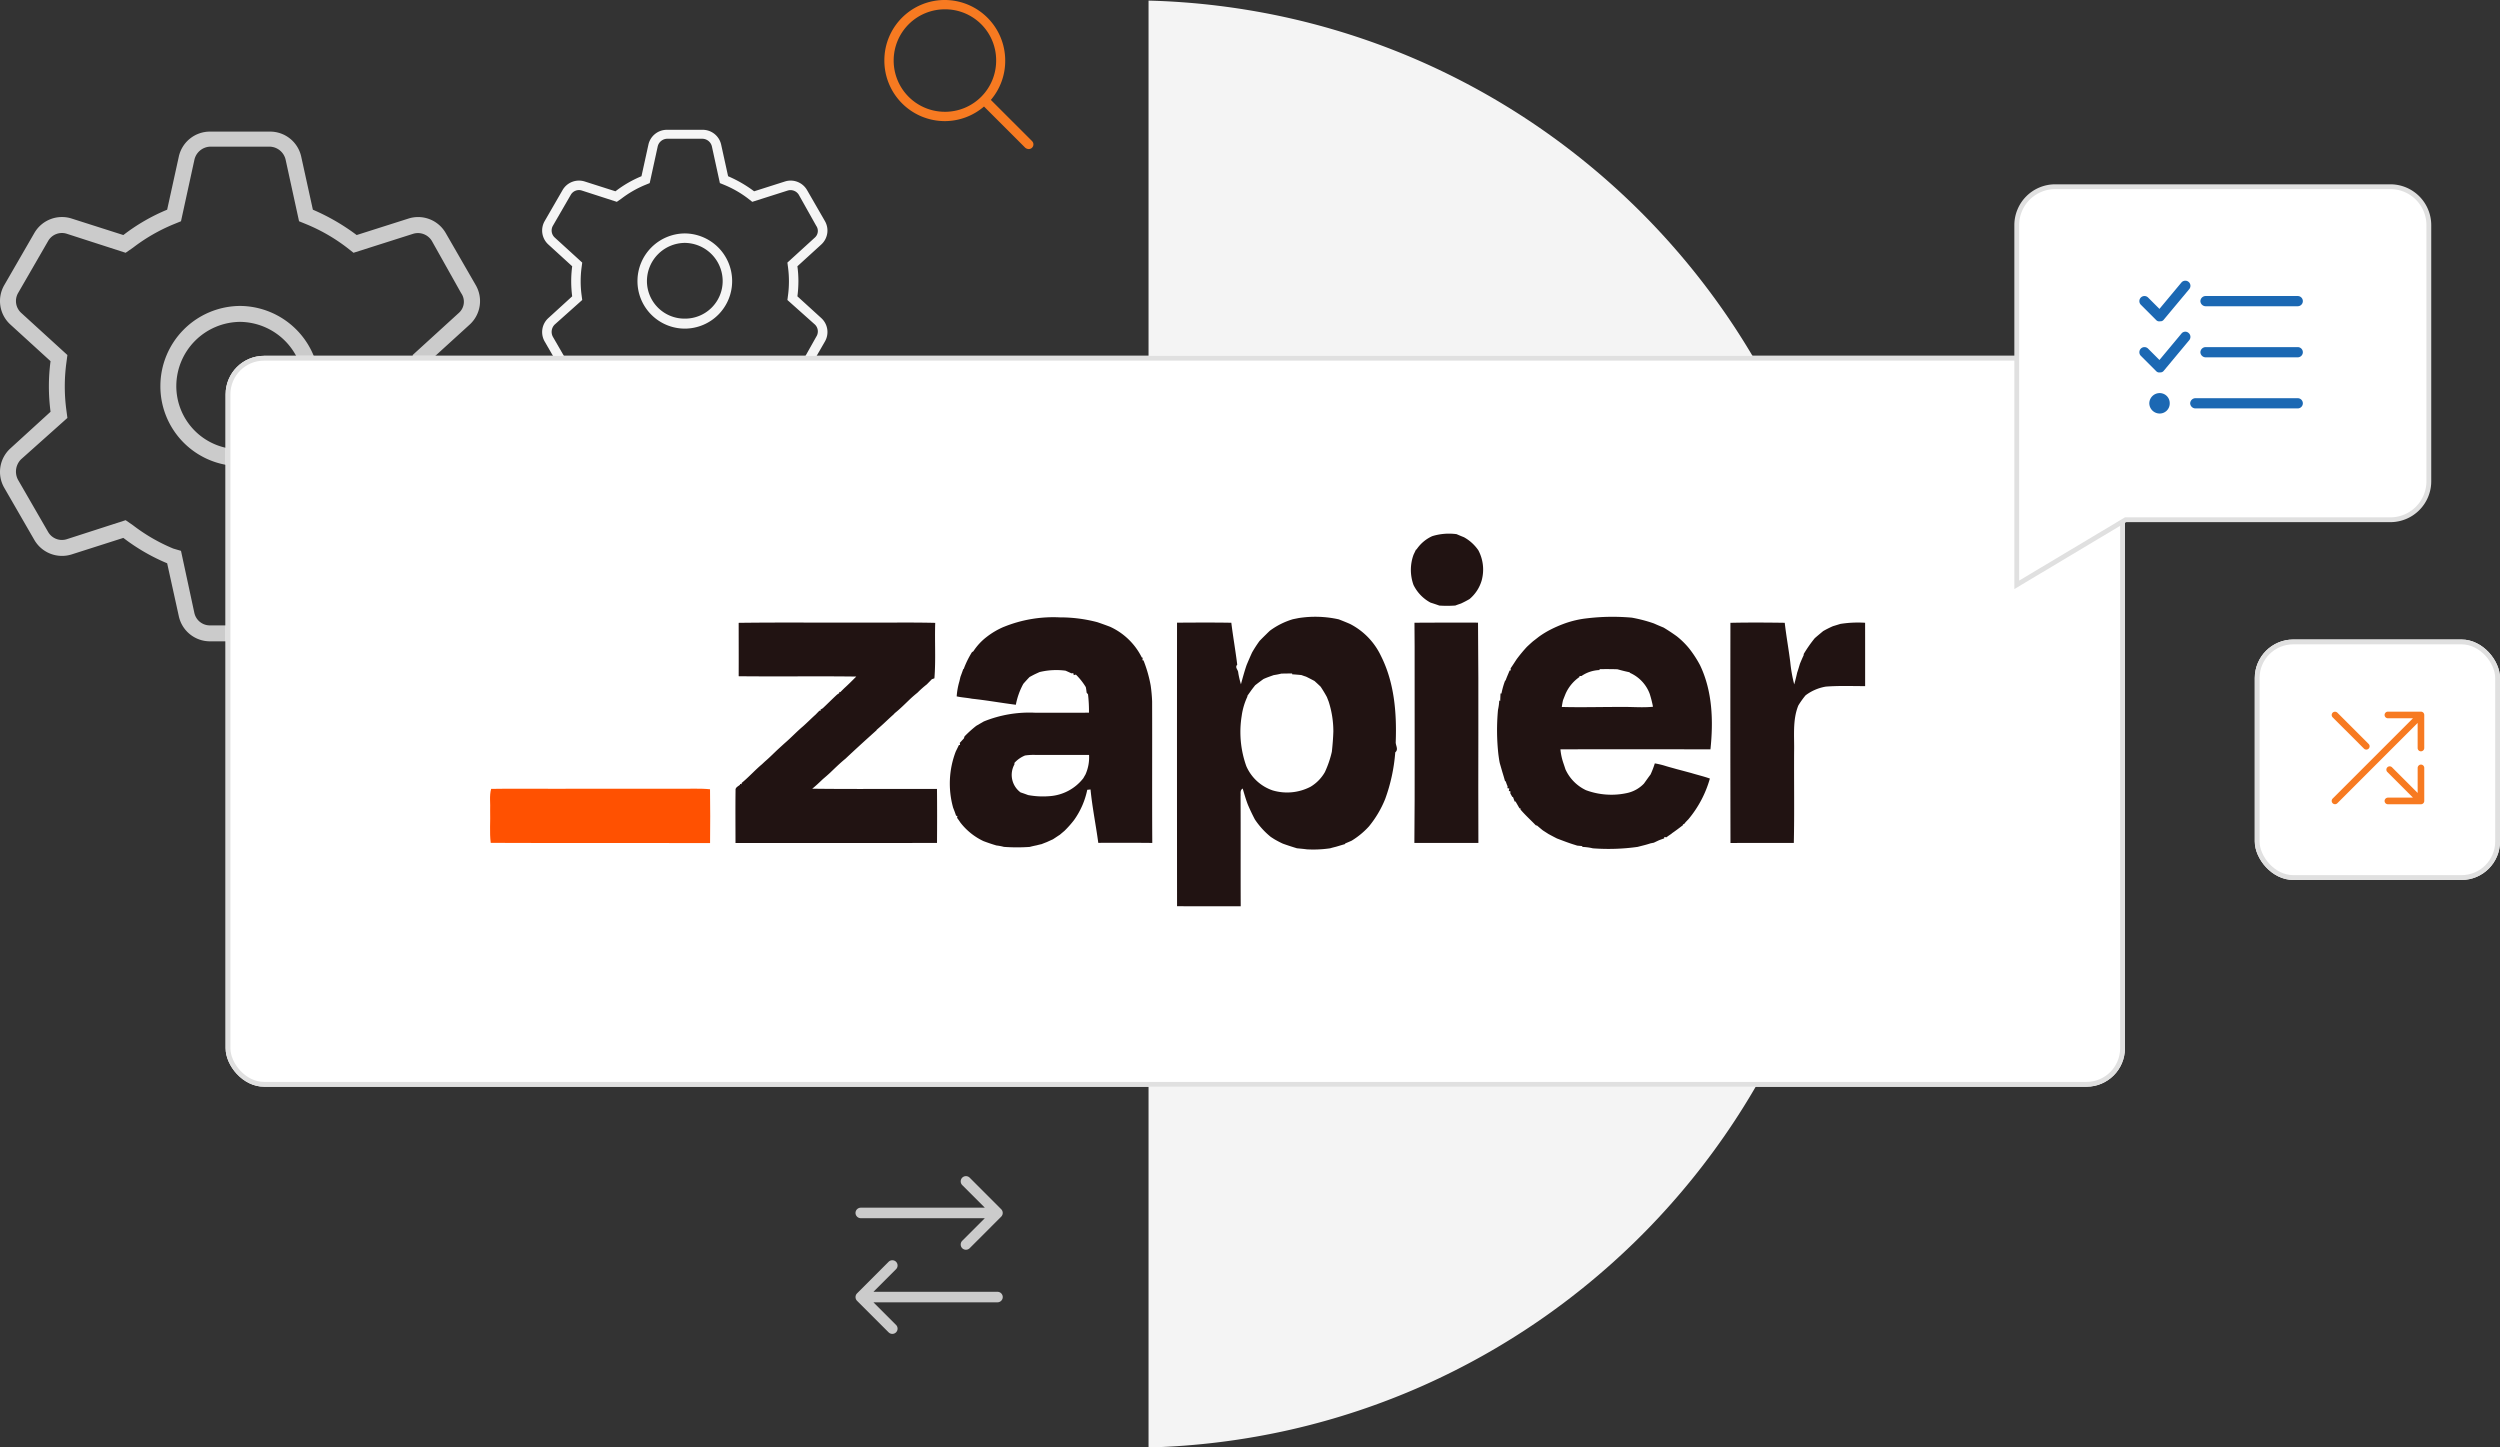 <svg xmlns="http://www.w3.org/2000/svg" xmlns:xlink="http://www.w3.org/1999/xlink" width="519.917" height="301.023" viewBox="0 0 519.917 301.023">
  <rect x="0" y="0" width="519.917" height="301.023" fill="#333333" stroke="none"/>
  <defs>
    <clipPath id="clip-path">
      <rect id="Rectangle_8665" data-name="Rectangle 8665" width="285.968" height="77.48" fill="none"/>
    </clipPath>
  </defs>
  <g id="slack-hero" transform="translate(-967.083 -182.875)">
    <path id="Path_24957" data-name="Path 24957" d="M36.438-39.936A16.678,16.678,0,0,1,53-56.5,16.678,16.678,0,0,1,69.563-39.936,16.6,16.6,0,0,1,53-23.187,16.6,16.6,0,0,1,36.438-39.936ZM53-53.186a13.384,13.384,0,0,0-13.25,13.25A13.144,13.144,0,0,0,53-26.686a13.144,13.144,0,0,0,13.25-13.25A13.384,13.384,0,0,0,53-53.186ZM88.03-74.672a6.618,6.618,0,0,1,7.743,3l6.252,10.848a6.616,6.616,0,0,1-1.263,8.2L92.4-45.009a39.446,39.446,0,0,1,.352,5.072,40.793,40.793,0,0,1-.352,5.445l8.364,7.619a6.616,6.616,0,0,1,1.263,8.2L95.773-7.826a6.643,6.643,0,0,1-7.743,3L77.264-8.261a45.3,45.3,0,0,1-9.109,5.279L65.732,8.033a6.626,6.626,0,0,1-6.48,5.217h-12.5a6.626,6.626,0,0,1-6.48-5.217L37.845-2.981a40.691,40.691,0,0,1-9.109-5.279L17.979-4.824a6.648,6.648,0,0,1-7.747-3L3.971-18.674a6.608,6.608,0,0,1,1.275-8.2l8.35-7.619a40.832,40.832,0,0,1-.346-5.445,39.409,39.409,0,0,1,.346-5.072l-8.35-7.619a6.608,6.608,0,0,1-1.275-8.2l6.261-10.848a6.622,6.622,0,0,1,7.747-3l10.757,3.433a39.815,39.815,0,0,1,9.109-5.273l2.422-11.029a6.621,6.621,0,0,1,6.48-5.209h12.5a6.621,6.621,0,0,1,6.48,5.209l2.422,11.029a44.209,44.209,0,0,1,9.109,5.273ZM30.765-68.631l-1.553,1.077L16.974-71.509A3.305,3.305,0,0,0,13.1-70.018L6.838-59.17a3.338,3.338,0,0,0,.638,4.1L17.1-46.292l-.226,1.718a36.657,36.657,0,0,0-.317,4.824,36.657,36.657,0,0,0,.317,4.824l.226,1.718L7.476-24.616a3.61,3.61,0,0,0-.638,4.286L13.1-9.482a3.305,3.305,0,0,0,3.874,1.491l12.238-3.954,1.553,1.077a37.13,37.13,0,0,0,8.343,4.824l1.615.476L43.5,7.329a3.305,3.305,0,0,0,3.25,2.609h12.5A3.305,3.305,0,0,0,62.5,7.329l2.774-12.9,1.615-.476a37.13,37.13,0,0,0,8.343-4.824L76.6-11.946,89.023-7.991a3.383,3.383,0,0,0,3.871-1.491L98.982-20.33a3.35,3.35,0,0,0-.455-4.286L88.9-33.208l.228-1.718a37.021,37.021,0,0,0,.311-4.824,37.021,37.021,0,0,0-.311-4.824L88.9-46.292l9.627-8.778a3.1,3.1,0,0,0,.455-4.1L92.895-70.018a3.383,3.383,0,0,0-3.871-1.491L76.6-67.554l-1.366-1.077a37.036,37.036,0,0,0-8.343-4.82l-1.615-.66L62.5-86.833a3.483,3.483,0,0,0-3.25-2.791h-12.5a3.483,3.483,0,0,0-3.25,2.791L40.723-74.111l-1.615.66A37.036,37.036,0,0,0,30.765-68.631Z" transform="translate(964 303)" fill="#cbcbcb"/>
    <path id="Path_24958" data-name="Path 24958" d="M21.656-23.736A9.913,9.913,0,0,1,31.5-33.579a9.913,9.913,0,0,1,9.844,9.844A9.865,9.865,0,0,1,31.5-13.781,9.865,9.865,0,0,1,21.656-23.736ZM31.5-31.611a7.954,7.954,0,0,0-7.875,7.875A7.812,7.812,0,0,0,31.5-15.861a7.812,7.812,0,0,0,7.875-7.875A7.954,7.954,0,0,0,31.5-31.611Zm20.82-12.77a3.933,3.933,0,0,1,4.6,1.782l3.716,6.448a3.932,3.932,0,0,1-.751,4.873L54.916-26.75a23.444,23.444,0,0,1,.209,3.015,24.245,24.245,0,0,1-.209,3.236l4.971,4.528a3.932,3.932,0,0,1,.751,4.873L56.921-4.651a3.948,3.948,0,0,1-4.6,1.784l-6.4-2.043a26.922,26.922,0,0,1-5.414,3.138l-1.44,6.546a3.938,3.938,0,0,1-3.851,3.1H27.784a3.938,3.938,0,0,1-3.851-3.1l-1.44-6.546A24.184,24.184,0,0,1,17.079-4.91L10.685-2.867a3.951,3.951,0,0,1-4.6-1.784L2.36-11.1a3.927,3.927,0,0,1,.758-4.873L8.08-20.5a24.268,24.268,0,0,1-.205-3.236A23.422,23.422,0,0,1,8.08-26.75L3.118-31.279a3.927,3.927,0,0,1-.758-4.873L6.081-42.6a3.936,3.936,0,0,1,4.6-1.782l6.394,2.04a23.663,23.663,0,0,1,5.414-3.134l1.44-6.555a3.935,3.935,0,0,1,3.851-3.1h7.432a3.935,3.935,0,0,1,3.851,3.1l1.44,6.555a26.275,26.275,0,0,1,5.414,3.134ZM18.285-40.79l-.923.64L10.089-42.5a1.964,1.964,0,0,0-2.3.886L4.064-35.167a1.984,1.984,0,0,0,.379,2.436l5.723,5.217-.134,1.021a21.787,21.787,0,0,0-.188,2.867,21.787,21.787,0,0,0,.188,2.867l.134,1.021L4.443-14.63a2.146,2.146,0,0,0-.379,2.547L7.786-5.636a1.964,1.964,0,0,0,2.3.886L17.362-7.1l.923.64a22.068,22.068,0,0,0,4.959,2.867l.96.283,1.649,7.666a1.965,1.965,0,0,0,1.932,1.55h7.432a1.965,1.965,0,0,0,1.932-1.55L38.8-3.31l.96-.283A22.068,22.068,0,0,0,44.715-6.46l.812-.64L52.91-4.75a2.011,2.011,0,0,0,2.3-.886l3.618-6.448a1.991,1.991,0,0,0-.271-2.547l-5.722-5.106.135-1.021a22,22,0,0,0,.185-2.867,22,22,0,0,0-.185-2.867l-.135-1.021,5.722-5.217a1.844,1.844,0,0,0,.271-2.436l-3.618-6.448a2.011,2.011,0,0,0-2.3-.886l-7.383,2.35-.812-.64a22.012,22.012,0,0,0-4.959-2.865l-.96-.393-1.649-7.561a2.07,2.07,0,0,0-1.932-1.659H27.784a2.07,2.07,0,0,0-1.932,1.659L24.2-44.047l-.96.393A22.012,22.012,0,0,0,18.285-40.79Z" transform="translate(1078 265)" fill="#f5f5f5"/>
    <path id="Subtraction_1" data-name="Subtraction 1" d="M0,300.9V0A151.153,151.153,0,0,1,29.63,3.718,149.747,149.747,0,0,1,57.18,12.9,150.629,150.629,0,0,1,82.072,26.968a151.628,151.628,0,0,1,21.659,18.38A151.55,151.55,0,0,1,121.58,67.463a150.477,150.477,0,0,1,13.463,25.273,149.762,149.762,0,0,1,8.5,27.854,151.665,151.665,0,0,1,2.962,29.859,151.662,151.662,0,0,1-2.962,29.859,149.764,149.764,0,0,1-8.5,27.854,150.473,150.473,0,0,1-13.463,25.273,151.548,151.548,0,0,1-17.849,22.115,151.628,151.628,0,0,1-21.659,18.38A150.631,150.631,0,0,1,57.18,288,149.752,149.752,0,0,1,29.63,297.18,151.16,151.16,0,0,1,0,300.9Z" transform="translate(1205.943 183)" fill="#f4f4f4"/>
    <g id="Rectangle_10033" data-name="Rectangle 10033" transform="translate(1014 256.875)" fill="#fff" stroke="#e0e0e0" stroke-width="1">
      <rect width="395" height="152" rx="8" stroke="none"/>
      <rect x="0.5" y="0.5" width="394" height="151" rx="7.5" fill="none"/>
    </g>
    <path id="Union_1" data-name="Union 1" d="M0,61.258V8A8,8,0,0,1,8,0H77.7a8,8,0,0,1,8,8V61.258a8,8,0,0,1-8,8H22.643L0,82.795Z" transform="translate(1386.5 221.705)" fill="#fff" stroke="#e0e0e0" stroke-width="1"/>
    <path id="Path_24959" data-name="Path 24959" d="M30.3-21.1a1.1,1.1,0,0,0,0-1.545L23.741-29.21a1.1,1.1,0,0,0-1.545,0,1.1,1.1,0,0,0,0,1.545l4.7,4.7H1.094A1.1,1.1,0,0,0,0-21.875a1.1,1.1,0,0,0,1.094,1.094h25.8l-4.7,4.7a1.1,1.1,0,0,0,0,1.545,1.1,1.1,0,0,0,1.545,0L30.3-21.1ZM6.884,2.96A1.092,1.092,0,0,0,8.429,1.415l-4.7-4.7h25.8a1.1,1.1,0,0,0,1.094-1.094,1.1,1.1,0,0,0-1.094-1.094H3.732l4.7-4.7a1.1,1.1,0,0,0,0-1.545,1.1,1.1,0,0,0-1.545,0L.321-5.147a1.1,1.1,0,0,0,0,1.545L6.884,2.96Z" transform="translate(1145 457)" fill="#cbcbcb"/>
    <g id="Rectangle_10032" data-name="Rectangle 10032" transform="translate(1436 315.875)" fill="#fff" stroke="#e0e0e0" stroke-width="1">
      <rect width="51" height="50" rx="8" stroke="none"/>
      <rect x="0.5" y="0.5" width="50" height="49" rx="7.5" fill="none"/>
    </g>
    <path id="Path_26194" data-name="Path 26194" d="M30.715,2.222,22.148-6.345a12.484,12.484,0,0,0,2.985-8.186A12.593,12.593,0,0,0,12.539-27.125,12.548,12.548,0,0,0,0-14.531,12.582,12.582,0,0,0,12.539-1.937a12.527,12.527,0,0,0,8.186-3.036l8.567,8.567a1.221,1.221,0,0,0,.739.282.968.968,0,0,0,.684-1.653Zm-18.122-6.1A10.637,10.637,0,0,1,1.938-14.531,10.637,10.637,0,0,1,12.594-25.187,10.6,10.6,0,0,1,23.25-14.531,10.637,10.637,0,0,1,12.594-3.875Z" transform="translate(1151 210)" fill="#f77a21"/>
    <g id="Group_20155" data-name="Group 20155" transform="translate(1069 293.875)">
      <g id="Group_11317" data-name="Group 11317" clip-path="url(#clip-path)">
        <path id="Path_20365" data-name="Path 20365" d="M645.067.5a11.836,11.836,0,0,1,5.046-.413q.758.332,1.533.637a8.765,8.765,0,0,1,3,2.726,8.571,8.571,0,0,1,.682,6.287,7.956,7.956,0,0,1-2.526,3.853q-.865.5-1.767.921c-.4.135-.792.269-1.181.421a25.082,25.082,0,0,1-3.318.009c-.613-.215-1.223-.424-1.839-.616a8.306,8.306,0,0,1-3.542-3.677,9.242,9.242,0,0,1,.012-6.284c.167-.356.341-.708.508-1.064l.111-.027A7.742,7.742,0,0,1,645.067.5" transform="translate(-449.112 -0.001)" fill="#211312"/>
        <path id="Path_20366" data-name="Path 20366" d="M331.124,60.138a27.309,27.309,0,0,1,11.643-1.973,30.232,30.232,0,0,1,7.8,1c.885.3,1.761.619,2.637.948a13.76,13.76,0,0,1,6.6,6.379l.191.072c-.012.129-.039.383-.051.511l.224.045a27.25,27.25,0,0,1,1.489,5.213,31.252,31.252,0,0,1,.3,3.3c.036,9.814-.03,19.628.033,29.442-3.743-.051-7.488-.027-11.231-.021-.493-3.7-1.253-7.378-1.611-11.1l-.681.072a16.518,16.518,0,0,1-2.747,6.29,21.19,21.19,0,0,1-2.009,2.26c-.317.263-.625.529-.939.792-.487.311-.966.64-1.45.954-.419.182-.828.374-1.241.562-.368.146-.741.284-1.106.436-.338.072-.67.152-1,.242-.493.1-.983.206-1.468.338a37.084,37.084,0,0,1-5.375-.006,10.505,10.505,0,0,0-1.546-.293c-.921-.266-1.826-.577-2.72-.915a13.163,13.163,0,0,1-4.8-3.871c-.209-.329-.439-.646-.667-.957.012-.1.042-.29.057-.386l-.269-.057c-.182-.559-.392-1.109-.607-1.65a18.607,18.607,0,0,1,.547-11.724c.221-.436.439-.879.646-1.324l.236-.027c-.012-.108-.039-.323-.051-.43.278-.3.556-.607.84-.9.039-.111.117-.338.152-.451a24.526,24.526,0,0,1,2.436-2.191q.776-.448,1.551-.9a25.114,25.114,0,0,1,10.735-1.821c3.719,0,7.434.015,11.153-.012a30.217,30.217,0,0,0-.2-3.82c-.075-.087-.218-.257-.29-.344-.039-.386-.093-.771-.167-1.148a13.288,13.288,0,0,0-2.063-2.607c-.111.024-.335.075-.448.1l-.09-.4-.4.036c-.4-.194-.81-.374-1.217-.553a14.713,14.713,0,0,0-5.414.293c-.365.167-.729.332-1.088.505-.332.17-.661.347-.983.52-.442.463-.873.933-1.291,1.414a14.7,14.7,0,0,0-1.557,4.358c-3.049-.386-6.08-.936-9.135-1.258-1.049-.206-2.125-.251-3.169-.487a14.708,14.708,0,0,1,.571-3.157c.069-.3.138-.6.209-.9q.309-.812.589-1.629l.081.015a19.34,19.34,0,0,1,1.722-3.515c.072-.045.215-.138.29-.182a12.1,12.1,0,0,1,2.777-3,16.056,16.056,0,0,1,3.56-2.09m2.212,28.3c0,.075,0,.227,0,.3a4.519,4.519,0,0,0,1.273,5.829c.52.17,1.043.353,1.557.55a16.647,16.647,0,0,0,4.478.23,9.718,9.718,0,0,0,7.022-3.737c.14-.254.287-.508.436-.756a8.741,8.741,0,0,0,.753-4.074c-3.725-.012-7.446,0-11.168-.009a12.012,12.012,0,0,0-2.149.12,5.993,5.993,0,0,0-2.206,1.545" transform="translate(-224.271 -40.771)" fill="#211312"/>
        <path id="Path_20367" data-name="Path 20367" d="M501.972,58.288c.389-.081.78-.155,1.175-.239a22.373,22.373,0,0,1,8.4.263c.789.311,1.578.622,2.355.966a14.385,14.385,0,0,1,6.406,6.636c2.768,5.485,3.294,11.778,3.076,17.828-.081.768.658,1.6-.1,2.221a36.288,36.288,0,0,1-2.1,9.715,21.882,21.882,0,0,1-3.363,5.68,16.438,16.438,0,0,1-3.623,2.992c-.434.191-.864.38-1.3.55-.018.039-.054.111-.072.146-.631.188-1.264.374-1.892.562-.406.1-.81.2-1.2.317a24.082,24.082,0,0,1-4.816.218c-.7-.093-1.4-.155-2.09-.224-.978-.3-1.955-.613-2.917-.96a19.805,19.805,0,0,1-1.8-.942l-.705-.454a16.372,16.372,0,0,1-3.318-3.644c-.517-.975-.986-1.973-1.423-2.983-.448-1.121-.768-2.287-1.109-3.441-.61.347-.389,1.049-.442,1.6.039,7.629-.006,15.257.03,22.886-4.415-.012-8.827.018-13.24-.018q-.027-29.482-.006-58.964c3.763-.021,7.527-.051,11.291.018.356,2.915.876,5.808,1.229,8.723-.556.586.2,1.037.209,1.656a18.632,18.632,0,0,0,.562,2.418c.365-1.339.726-2.681,1.178-3.994.368-.882.744-1.764,1.148-2.634a25.522,25.522,0,0,1,1.549-2.391c.448-.46.9-.915,1.363-1.363.251-.251.508-.5.765-.744a15.337,15.337,0,0,1,4.786-2.4m-6.1,12.433q-.884.637-1.737,1.3c-.251.326-.505.646-.75.972-.278.392-.553.786-.834,1.178-.012.063-.033.188-.045.251a13.735,13.735,0,0,0-1.166,3.967,21.041,21.041,0,0,0,.966,10.46,9.2,9.2,0,0,0,5.488,5.037,10.566,10.566,0,0,0,7.877-.768,8.378,8.378,0,0,0,2.974-3.046,21.291,21.291,0,0,0,1.447-4.236c.155-1.4.266-2.8.311-4.209a20.147,20.147,0,0,0-.986-6.245q-.179-.448-.35-.9c-.4-.744-.843-1.468-1.309-2.17-.422-.407-.852-.8-1.279-1.187-.583-.308-1.166-.613-1.752-.9-.329-.1-.655-.215-.974-.332-.64-.063-1.273-.117-1.91-.155l-.015-.176c-.753.009-1.507.009-2.257.036a15.878,15.878,0,0,1-1.572.308c-.714.257-1.435.5-2.125.813" transform="translate(-335.033 -40.505)" fill="#211312"/>
        <path id="Path_20368" data-name="Path 20368" d="M714.327,59.3a20.307,20.307,0,0,1,5.052-1.2,44.8,44.8,0,0,1,9.24-.126,30.356,30.356,0,0,1,4.579,1.2q1,.448,2.021.861,1.408.847,2.744,1.812a16.691,16.691,0,0,1,2.568,2.529,23.132,23.132,0,0,1,2.254,3.459c2.613,5.438,2.795,11.637,2.179,17.529q-15.6-.045-31.2-.006a12.2,12.2,0,0,0,.607,2.846c.141.424.293.852.425,1.285a8.817,8.817,0,0,0,4.287,4.367,15.241,15.241,0,0,0,8.528.592,6.863,6.863,0,0,0,3.524-1.967c.452-.633.9-1.273,1.372-1.895a18.286,18.286,0,0,0,.885-2.308,17.2,17.2,0,0,1,2.143.511c.768.242,1.555.439,2.335.667,1.016.263,2.03.544,3.049.813,1.3.4,2.636.705,3.925,1.166a22.853,22.853,0,0,1-4.484,8.487c-.2.2-.4.41-.595.619-.078.1-.233.287-.311.386h-.212l0,.2c-.765.589-1.531,1.178-2.332,1.716l-.042.072c-.371.236-.726.484-1.073.744l-.413-.084-.045.305c-.359.119-.714.251-1.064.38-.368.173-.732.344-1.094.517-.236.042-.469.089-.7.138-.867.3-1.764.49-2.646.729a43.448,43.448,0,0,1-9.33.3,10.668,10.668,0,0,0-2.191-.29l0-.173-1.061-.1c-.484-.162-.968-.3-1.447-.466-.933-.314-1.847-.676-2.765-1.02-.592-.3-1.172-.61-1.752-.923-.392-.254-.78-.5-1.169-.75-.41-.329-.81-.664-1.2-1-.068-.015-.209-.048-.278-.066-1.061-1.1-2.2-2.122-3.187-3.285l.018-.227-.224-.024c-.272-.478-.553-.947-.816-1.426l-.168.042c-.125-.317-.245-.637-.359-.954l-.158-.039c-.1-.182-.305-.55-.407-.735.006-.1.021-.314.027-.418l-.344-.063.1-.526-.38-.063c.009-.1.027-.284.036-.38a8.571,8.571,0,0,1-.4-1.085l-.125.039c-.179-.645-.362-1.285-.565-1.919-.176-.622-.359-1.243-.538-1.865-.129-.589-.2-1.184-.284-1.776a45.556,45.556,0,0,1-.087-9.293,11.921,11.921,0,0,0,.263-1.952l.2.078c.015-.514.036-1.031.066-1.542l.194.006a16.557,16.557,0,0,1,.759-2.687l.1-.015c.233-.705.559-1.375.828-2.069l.251-.051c-.012-.1-.033-.3-.045-.4.427-.616.831-1.25,1.24-1.877a30.117,30.117,0,0,1,2.179-2.631c.413-.383.825-.765,1.252-1.136.395-.3.784-.6,1.172-.909a18.476,18.476,0,0,1,2.634-1.6,25.315,25.315,0,0,1,2.445-1.07m7.593,9.386-.012.182a7.039,7.039,0,0,0-3.751,1.232h-.416l-.021.218a8.331,8.331,0,0,0-2.9,3.536q-.247.628-.5,1.255c-.117.472-.194.951-.266,1.432,4.161.117,8.319-.018,12.484,0,2.161-.042,4.325.182,6.484-.045a22.716,22.716,0,0,0-.678-2.675,7.689,7.689,0,0,0-4.152-4.388l-.006-.1c-.864-.179-1.716-.392-2.562-.631-1.234-.045-2.469-.039-3.7-.024" transform="translate(-491.163 -40.521)" fill="#211312"/>
        <path id="Path_20369" data-name="Path 20369" d="M171.37,61.85c8.618-.117,17.239-.018,25.858-.051,5.007.033,10.014-.068,15.018.057-.131,3.842.138,7.7-.17,11.533-.131.048-.4.141-.535.188-.341.361-.694.711-1.04,1.067a19.688,19.688,0,0,0-1.922,1.707c-.5.407-1,.828-1.471,1.267-1.07,1.019-2.107,2.075-3.264,3-.075.078-.221.236-.293.314-.957.834-1.847,1.737-2.8,2.565-.227.2-.457.407-.688.607l-.021.084c-2.17,1.949-4.335,3.907-6.457,5.913-1.151.93-2.2,1.976-3.27,2.989-.466.433-.948.846-1.432,1.256-.72.685-1.438,1.378-2.215,2,8.645.111,17.3.012,25.944.051.039,3.743.033,7.488.006,11.231q-20.954.009-41.907.006c0-3.653-.039-7.309.012-10.959-.078-.595.55-.822.912-1.145l.03-.179.359.048-.063-.227c1.5-1.22,2.78-2.678,4.263-3.919.2-.191.41-.383.613-.577,1.01-.855,1.925-1.815,2.9-2.705.436-.392.861-.792,1.3-1.181,1.279-1.1,2.43-2.344,3.725-3.429.891-.792,1.725-1.644,2.616-2.436.263-.275.529-.547.8-.819l.233.039-.024-.245c.114-.069.347-.21.463-.278,1.013-.945,1.982-1.934,3-2.869.114-.075.341-.221.457-.3l-.027-.248.23.057c.266-.272.538-.541.81-.81.861-.783,1.683-1.6,2.5-2.43-8.149-.108-16.3.024-24.45-.069.021-3.7,0-7.4,0-11.1" transform="translate(-119.667 -43.32)" fill="#211312"/>
        <path id="Path_20370" data-name="Path 20370" d="M643.063,61.839c4.4-.054,8.81-.018,13.216-.018.158,15.266.006,30.542.077,45.811q-6.659.018-13.314,0c.126-12,.018-24,.054-36.006-.006-3.261.018-6.526-.033-9.787" transform="translate(-450.817 -43.333)" fill="#211312"/>
        <path id="Path_20371" data-name="Path 20371" d="M862.907,61.841c3.767-.084,7.533-.06,11.3-.006.308,2.747.813,5.464,1.151,8.206a30.391,30.391,0,0,0,.819,4.61c.221-.8.43-1.608.607-2.421.215-.631.4-1.27.595-1.91.245-.577.484-1.16.756-1.725.006-.072.018-.212.027-.284a27.423,27.423,0,0,1,2.281-3.267c.574-.505,1.166-.989,1.755-1.483a21.618,21.618,0,0,1,2.039-1.022c.517-.149,1.028-.314,1.545-.472a23.6,23.6,0,0,1,5.136-.236c.012,4.391.006,8.783.006,13.177-2.723,0-5.452-.111-8.17.1a9.624,9.624,0,0,0-4.224,1.821,18.159,18.159,0,0,0-1.5,2.107c-1.235,3.061-.8,6.4-.876,9.611-.039,6.325.078,12.651-.06,18.97-4.391.021-8.782-.006-13.174.015q-.041-22.895-.012-45.79" transform="translate(-604.956 -43.316)" fill="#211312"/>
        <path id="Path_20372" data-name="Path 20372" d="M.228,177.4c4.143-.075,8.292-.018,12.441-.024,8.768-.024,17.535,0,26.3-.012,2.257.051,4.526-.114,6.777.114.06,3.728.045,7.455.009,11.186-15.207-.045-30.413.033-45.617-.039-.272-2.224-.048-4.478-.12-6.714.078-1.5-.2-3.046.206-4.511" transform="translate(0 -124.337)" fill="#ff5101"/>
      </g>
    </g>
    <path id="Path_26211" data-name="Path 26211" d="M5.066-19.51a.833.833,0,0,1-.768.325.839.839,0,0,1-.8-.252L.311-22.625a1.061,1.061,0,0,1,0-1.5,1.062,1.062,0,0,1,1.5,0l2.365,2.365,4.567-5.481a1.06,1.06,0,0,1,1.494-.136,1.065,1.065,0,0,1,.139,1.5Zm0,10.625A.833.833,0,0,1,4.3-8.56a.839.839,0,0,1-.8-.252L.311-12a1.06,1.06,0,0,1,0-1.5,1.056,1.056,0,0,1,1.5,0l2.365,2.364,4.567-5.479a1.014,1.014,0,0,1,1.494-.139,1.064,1.064,0,0,1,.139,1.494Zm7.624-14.49a1.1,1.1,0,0,1,1.063-1.062H32.938A1.064,1.064,0,0,1,34-23.375a1.066,1.066,0,0,1-1.062,1.063H13.753A1.106,1.106,0,0,1,12.69-23.375Zm0,10.625a1.106,1.106,0,0,1,1.063-1.062H32.938A1.066,1.066,0,0,1,34-12.75a1.066,1.066,0,0,1-1.062,1.063H13.753A1.106,1.106,0,0,1,12.69-12.75ZM10.565-2.125a1.106,1.106,0,0,1,1.063-1.062h21.31A1.066,1.066,0,0,1,34-2.125a1.066,1.066,0,0,1-1.062,1.063H11.628A1.106,1.106,0,0,1,10.565-2.125ZM4.19,0A2.163,2.163,0,0,1,2.065-2.125,2.163,2.163,0,0,1,4.19-4.25,2.087,2.087,0,0,1,6.315-2.125,2.087,2.087,0,0,1,4.19,0Z" transform="translate(1412 268.875)" fill="#1b68b3"/>
    <path id="Path_26212" data-name="Path 26212" d="M18.446-6.858a.717.717,0,0,0-.571.713V-.967L12.543-6.3a.688.688,0,0,0-.972,0,.693.693,0,0,0,0,.977L16.9.006H11.722a.712.712,0,0,0-.714.572.692.692,0,0,0,.68.806h6.875A.688.688,0,0,0,19.25.7V-6.179A.689.689,0,0,0,18.446-6.858ZM6.707-10.188a.687.687,0,0,0,.975,0,.68.68,0,0,0,0-.968L1.2-17.64a.712.712,0,0,0-.91-.1A.688.688,0,0,0,.2-16.693l6.506,6.505Zm11.855-7.687H11.688a.688.688,0,0,0-.688.688.688.688,0,0,0,.688.688H16.9L.2.2a.687.687,0,0,0,.972.972l16.7-16.7v5.215a.69.69,0,0,0,.688.688.69.69,0,0,0,.688-.687v-6.875a.688.688,0,0,0-.687-.687Z" transform="translate(1452 348.75)" fill="#f77a21"/>
  </g>
</svg>
